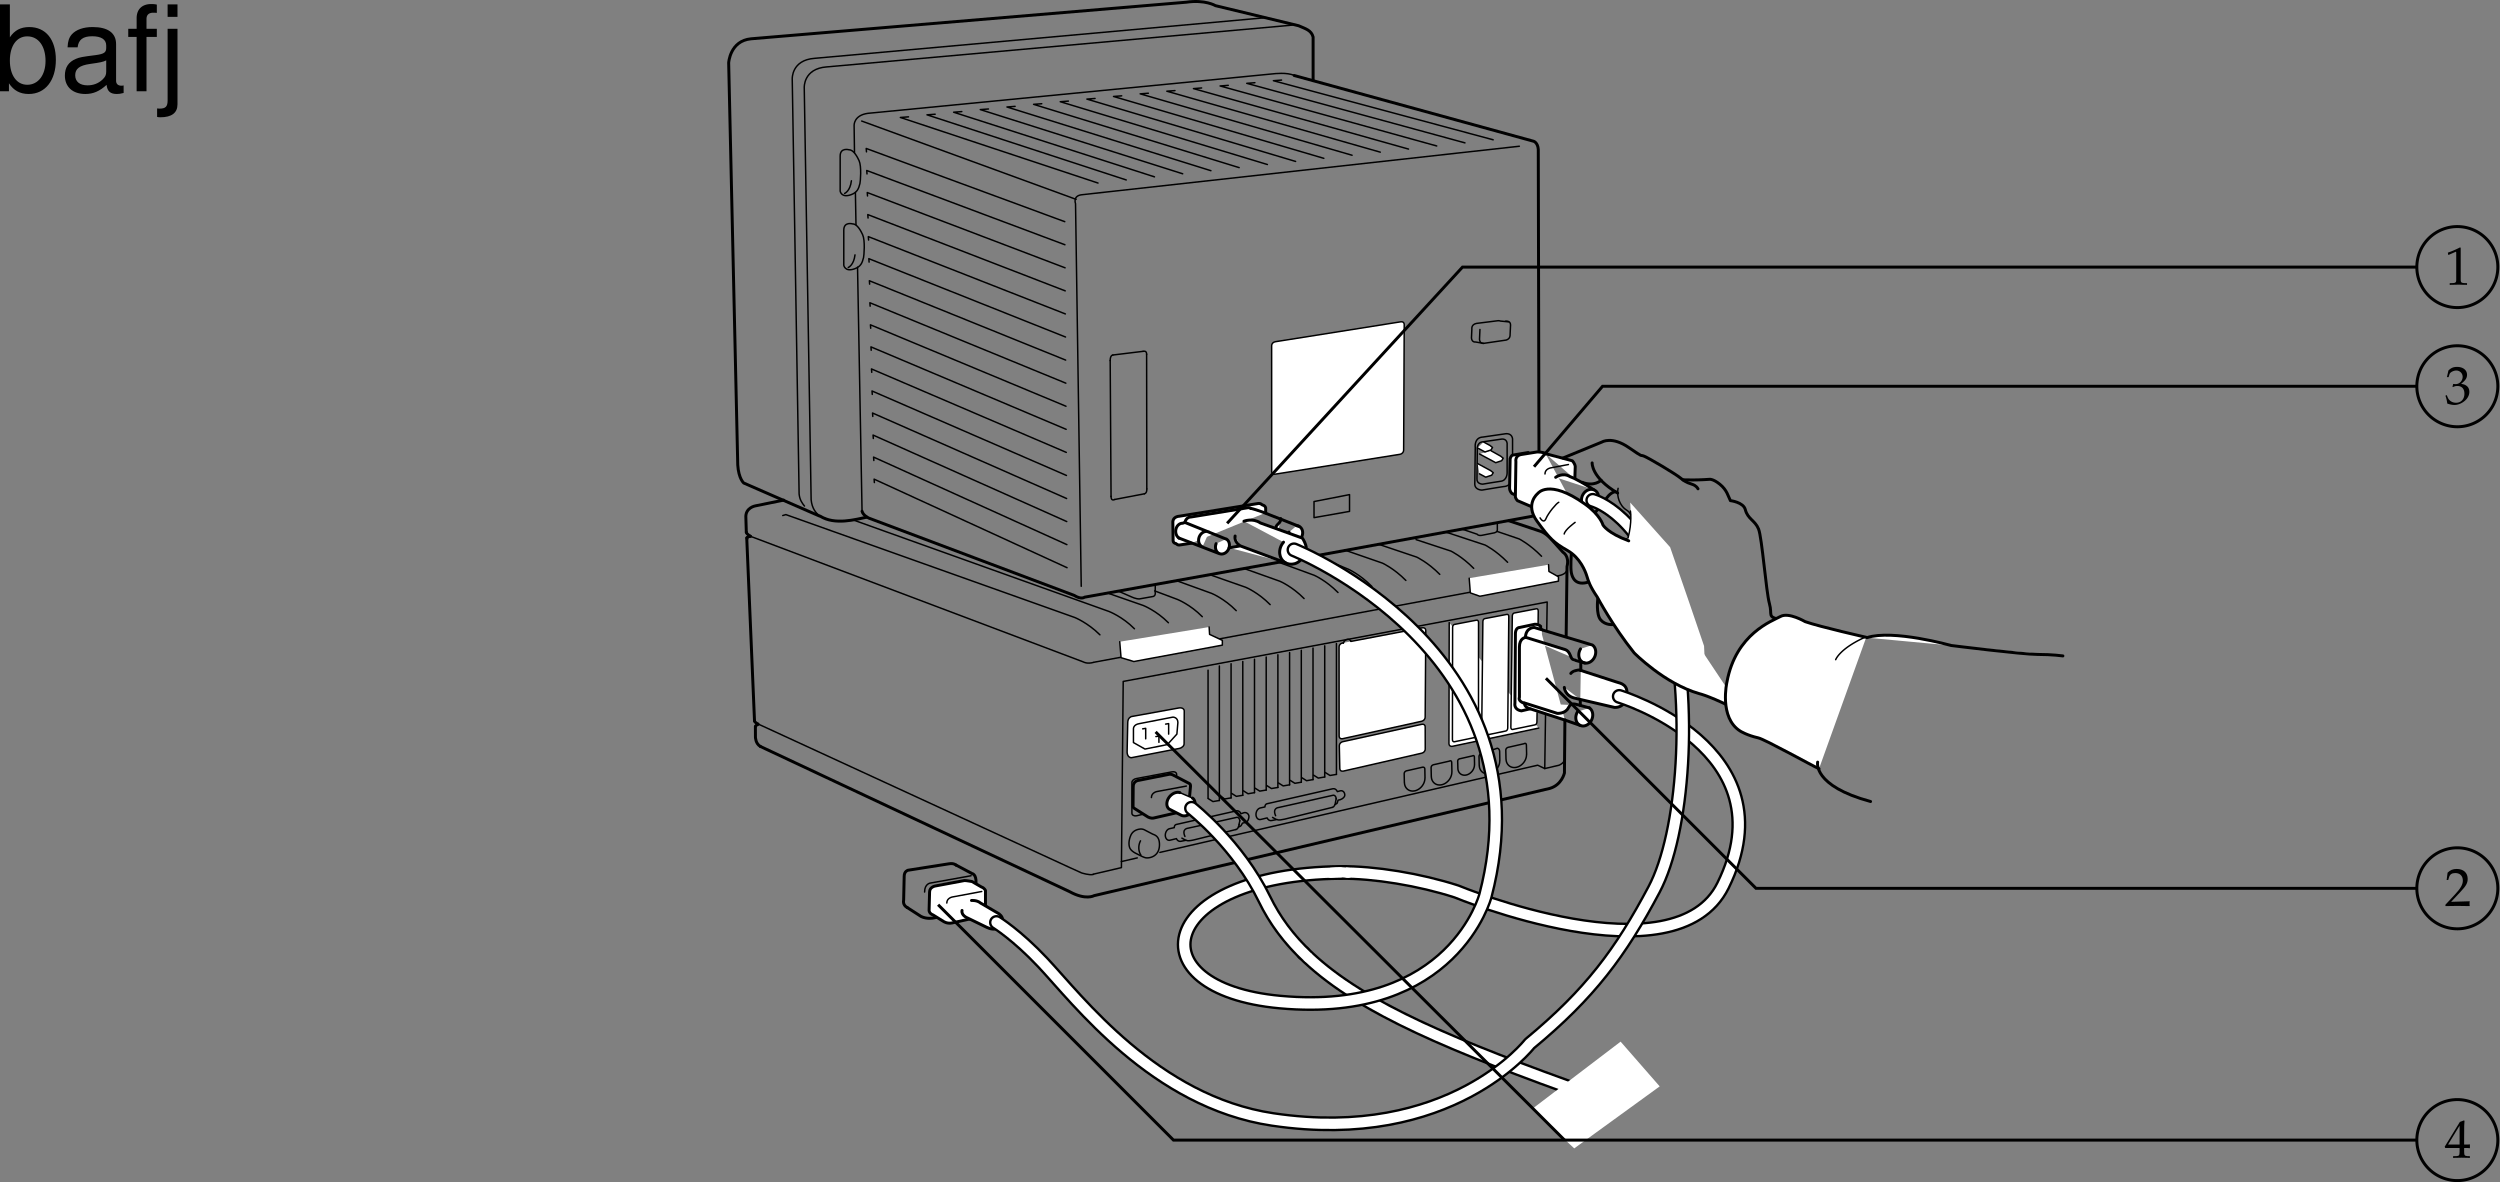 <svg xmlns="http://www.w3.org/2000/svg" xmlns:xlink="http://www.w3.org/1999/xlink" width="419.523" height="198.363"><rect width="100%" height="100%" fill="#808080" stroke="none"/><defs><path id="a" d="M2.516-1.625v.672c-.016.562-.079.656-.532.687l-.562.016v.281C2.234.016 2.578 0 2.828 0c.281 0 .64.016 1.422.031V-.25l-.438-.016c-.453-.046-.515-.125-.53-.687v-.672c.53 0 .718 0 .968.031v-.64c-.281.03-.453.03-.734.03H3.28v-1.25c0-1.687.016-2.515.063-2.75l-.11-.046-.671.25L.015-1.844l.093.219Zm0-.578H.578l1.938-3.172Zm0 0"/><path id="b" d="M.14-.203V.03C1.235.016 1.75 0 2.157 0c.375 0 .906.016 2.063.031-.032-.187-.032-.281-.032-.406s0-.219.032-.406c-1.047.047-1.453.047-3.125.094l1.64-1.75c.875-.923 1.14-1.423 1.14-2.094 0-1.032-.703-1.672-1.844-1.672-.64 0-1.078.187-1.531.625L.344-4.344h.265l.125-.422c.141-.515.47-.75 1.063-.75.781 0 1.266.485 1.266 1.266 0 .672-.376 1.328-1.391 2.406zm0 0"/><path id="c" d="M.39-4.484h.282l.156-.5c.094-.313.672-.61 1.14-.61a1.06 1.06 0 0 1 1.063 1.047c0 .672-.531 1.234-1.172 1.234-.062 0-.171-.015-.296-.015-.016 0-.063 0-.125-.016l-.11.485.063.046c.343-.156.5-.187.75-.187.75 0 1.187.469 1.187 1.297 0 .906-.562 1.516-1.39 1.516-.422 0-.797-.141-1.063-.391-.219-.203-.328-.406-.5-.89l-.234.093C.328-.828.39-.5.453-.047c.469.156.86.234 1.203.234.719 0 1.547-.406 2.047-1.015.297-.375.453-.766.453-1.188 0-.437-.172-.812-.5-1.03-.234-.173-.437-.235-.89-.313.718-.563 1-.97 1-1.516 0-.797-.672-1.328-1.672-1.328-.61 0-1.016.172-1.453.61zm0 0"/><path id="d" d="M.61-5h.078l1.171-.516c0-.015.016-.015.016-.015.063 0 .078.093.078.297V-.86c0 .468-.094.562-.578.593L.859-.25v.281C1.641.016 2.156 0 2.344 0c.125 0 .328 0 .625.016.125 0 .375 0 .797.015V-.25l-.47-.016c-.483-.03-.593-.125-.593-.593v-5.344l-.125-.047a15.14 15.14 0 0 1-2.031.875Zm0 0"/><path id="e" d="M1.078-14.578V0h1.5v-1.344C3.375-.125 4.438.453 5.906.453c2.75 0 4.547-2.25 4.547-5.734 0-3.407-1.687-5.5-4.469-5.5-1.437 0-2.468.547-3.25 1.719v-5.516zm4.578 5.36c1.86 0 3.063 1.624 3.063 4.124 0 2.375-1.235 4-3.063 4-1.781 0-2.922-1.61-2.922-4.062 0-2.469 1.141-4.063 2.922-4.063zm0 0"/><path id="f" d="M10.703-.984c-.187.046-.265.046-.36.046-.577 0-.905-.296-.905-.828v-6.156c0-1.86-1.36-2.86-3.938-2.86-1.547 0-2.766.438-3.484 1.22-.47.546-.672 1.14-.72 2.187h1.688c.141-1.281.891-1.86 2.454-1.86 1.515 0 2.343.547 2.343 1.547v.454c-.015.718-.375.968-1.734 1.156-2.36.297-2.734.375-3.36.64C1.454-4.921.845-4 .845-2.64.844-.734 2.156.453 4.28.453 5.594.453 6.656 0 7.844-1.078 7.954 0 8.484.453 9.562.453c.36 0 .579-.031 1.141-.172zM7.781-3.297c0 .563-.156.89-.656 1.36-.688.625-1.5.937-2.484.937-1.297 0-2.063-.625-2.063-1.688 0-1.093.719-1.656 2.516-1.906 1.781-.25 2.125-.328 2.687-.593zm0 0"/><path id="g" d="M5.156-10.484H3.422v-1.641c0-.688.375-1.063 1.156-1.063.14 0 .203 0 .578.032v-1.39a3.975 3.975 0 0 0-.937-.095c-1.532 0-2.453.875-2.453 2.375v1.782H.359v1.359h1.407V0h1.656v-9.125h1.734Zm0 0"/><path id="h" d="M1.406-10.484v12c0 1.046-.328 1.39-1.36 1.39-.124 0-.187 0-.405-.031v1.422c.203.047.296.062.562.062 1.875 0 2.86-.734 2.86-2.171v-12.672zm1.657-4.094H1.405v2.094h1.657Zm0 0"/></defs><path fill="none" stroke="#000" stroke-linecap="round" stroke-linejoin="round" stroke-miterlimit="10" stroke-width=".5" d="M144.66 85.793c.172.722 1.153 1.156 1.153 1.156l34.445 12.965c1.207.754 1.734.3 1.734.3l33.238-5.98m3.184-.535 38.652-7.055m0 0c1.524-.3 1.207-1.957 1.207-1.957l-.136-59.621c-.078-1.125-.754-1.355-.754-1.355L217.18 12.67"/><path fill="none" stroke="#000" stroke-linecap="round" stroke-linejoin="round" stroke-width=".5" d="m131.508 83.925-4.746.965s-1.742.29-1.598 2.028l.074 2.39m.071.942 1.304 30.707m.149.941.008 1.781s0 1.114.836 1.586"/><path fill="none" stroke="#000" stroke-linecap="round" stroke-linejoin="round" stroke-width=".5" d="m262.605 120.836-.078 8.875s-.437 2.011-2.464 2.593L183.598 150.3s-1.395.82-4.098-.668l-51.895-24.367"/><path fill="none" stroke="#000" stroke-linecap="round" stroke-linejoin="round" stroke-miterlimit="10" stroke-width=".5" d="M125.238 89.308c0 .293.684.684.684.684"/><path fill="none" stroke="#000" stroke-linecap="round" stroke-linejoin="round" stroke-width=".5" d="M126.613 120.957c0 .203.32.406.594.543m-.375.363c.004-.113.106-.215.356-.277"/><path fill="none" stroke="#000" stroke-linecap="round" stroke-linejoin="round" stroke-miterlimit="10" stroke-width=".5" d="M125.922 89.992c-.504.074-.613.222-.559.379m94.989-76.899V6.218c-.29-1.152-1.27-1.386-2.442-1.902L203.965.949s-1.73-1.047-4.902-.578l-73.036 6.14c-3.539.336-3.75 4.035-3.75 4.035l1.524 67.485c.144 2.305 1.011 3.027 1.011 3.027l12.747 5.555m.054-.008c2.485 1.566 5.985.555 7.828.184m125.618-4.286s-.715.083-1.352.954l-2.062 2.617"/><path fill="none" stroke="#000" stroke-linecap="round" stroke-linejoin="round" stroke-width=".25" d="M252.91 74.37v5.005s0 1.265-1.086 1.386c-.36.04-3.015.485-3.015.485s-1.024 0-.961-.907l.058-4.824s-.183-1.328 1.028-1.387l3-.437s.855-.164.976.68zm0 0"/><path fill="#fff" stroke="#000" stroke-linecap="round" stroke-linejoin="round" stroke-miterlimit="10" stroke-width=".25" d="m248.96 74.175 1.071.578.422.336-.254.418-1.004.336-1.238-.668m2.243.461 1.632.918.418.336-.25.418-1.004.336-2.723-1.465"/><path fill="none" stroke="#000" stroke-linecap="round" stroke-linejoin="round" stroke-width=".25" d="M253.246 81.3a1.374 1.374 0 0 1-.785.336c-.45.047-3.77.606-3.77.606s-1.28 0-1.207-1.133l.078-6.031s-.226-1.657 1.282-1.735l3.754-.547s1.07-.207 1.222.848v2.774"/><path fill="none" stroke="#000" stroke-linecap="round" stroke-linejoin="round" stroke-miterlimit="10" stroke-width=".25" d="m193.867 98.218-.015 1.176c.109.61-.344.7-.344.7l-2.324.413c-.555.012-1.266-.324-1.266-.324l-2.25-.988M211.988 3l-75.297 6.789c-3.89.289-3.746 3.46-3.746 3.46l1.153 69.641c.097.985.507 1.547.898 2.024"/><path fill="none" stroke="#000" stroke-linecap="round" stroke-linejoin="round" stroke-miterlimit="10" stroke-width=".25" d="M217.18 12.671c-1.157-.578-3.461-.289-3.461-.289l-68.082 6.637c-2.38.324-2.309 2.02-2.309 2.02l.063 4.554m.152 6.696.098 5.406m.261 7.145.758 40.953m110.297-61.254-73.414 8.14c-1.563.172-1.059 1.504-1.059 1.504l.957 64.2m5.313-38.809 5.066-.617m.594.492.031 22.594M186.3 60.507l.145 22.786m.618.523 4.968-.95"/><path fill="none" stroke="#000" stroke-linecap="round" stroke-linejoin="round" stroke-miterlimit="10" stroke-width=".25" d="M186.3 60.507c0-.933.454-.933.454-.933m5.066-.617c.66-.164.594.492.594.492m.031 22.594c.043.77-.414.824-.414.824m-4.968.949c-.66.355-.618-.523-.618-.523"/><path fill="none" stroke="#000" stroke-linecap="round" stroke-linejoin="round" stroke-width=".25" d="M142.496 25.14s-1.508-.453-1.508 1.055v5.879s.192 1.183 1.809.605c1.055-.379 1.289-.996 1.508-1.886.078-.301.3-2.864-.149-3.844-.285-.613-.906-1.809-1.66-1.809zm0 0"/><path fill="none" stroke="#000" stroke-linecap="round" stroke-linejoin="round" stroke-width=".25" d="M141.742 32.453s.926-.364 1.133-2.114m.223 7.239s-1.504-.453-1.504 1.054v5.88s.187 1.179 1.808.6c1.055-.374 1.286-.991 1.508-1.882.074-.3.3-2.867-.152-3.844-.281-.613-.906-1.808-1.66-1.808zm0 0"/><path fill="none" stroke="#000" stroke-linecap="round" stroke-linejoin="round" stroke-width=".25" d="M142.348 44.886s.922-.363 1.129-2.11m1.925-17.296-.043-.566 33.317 12.285m-33.184-8.016-.043-.57 33.254 12.46m-33.125-8.191-.043-.57 33.195 12.629m-33.062-8.359-.043-.57 33.129 12.8m-32.996-8.532-.043-.57 33.062 12.973m-32.933-8.703-.043-.57 33.004 13.144m-32.871-8.874-.043-.567 32.937 13.316m-32.808-9.051-.04-.57L178.855 64.3m-32.745-9.218-.044-.575 32.813 13.664m-32.684-9.394-.039-.566 32.75 13.832m-32.621-9.567-.043-.566 32.688 14.004m-32.555-9.734-.043-.571 32.625 14.176m-32.497-9.907-.042-.57 32.566 14.348M146.55 73.578l-.042-.57 32.5 14.515m-32.371-10.246-.043-.57 32.437 14.687m-32.304-10.418-.043-.57 32.375 14.86m-26.606-75.657-1.363.105 33.164 11.004m-27.328-11.55-1.367.101 33.433 10.93m-27.594-11.473-1.367.106 33.7 10.847m-27.864-11.39-1.363.101 33.96 10.774M170.34 17.847l-1.363.106 34.222 10.691m-28.386-11.238-1.368.101 34.493 10.621m-28.657-11.164-1.363.102 34.758 10.54m-28.922-11.083-1.363.105 35.02 10.461m-29.184-11.007-1.368.105 35.29 10.383M192.7 15.644l-1.368.102 35.555 10.304m-29.719-10.847-1.363.101 35.816 10.23M201.64 14.761l-1.367.106 36.086 10.148M206.11 14.32l-1.364.105 36.348 10.07m-30.512-10.617-1.363.106 36.613 9.992m-30.777-10.539-1.367.106 36.878 9.918m2.059 30.445s.84-.168.86.61l-.083 1.773s.032.558-.644.777l-3.797.555s-.613.113-.688-.664l.075-1.664"/><path fill="none" stroke="#000" stroke-linecap="round" stroke-linejoin="round" stroke-width=".25" d="m253.117 54.007-1.328-.129c-.238-.105-.52-.046-.52-.046l-3.511.441c-.895.18-.766.945-.766.945l-.066 1.504c.074.778.691.668.691.668l1.344.23m-28.457 26.544 5.96-1.164v2.816l-5.96 1.05zm0 0"/><path fill="none" stroke="#000" stroke-linecap="round" stroke-linejoin="round" stroke-width=".5" d="m253.23 87.398 5.211 1.738s.68.133 1.696 1.145l2.156 2.402s1.113.61.668 2.395l-.145 11.57"/><path fill="none" stroke="#000" stroke-linecap="round" stroke-linejoin="round" stroke-miterlimit="10" stroke-width=".25" d="m125.922 89.992 55.898 21.097s.578.364 1.664.075"/><path fill="none" stroke="#000" stroke-linecap="round" stroke-linejoin="round" stroke-width=".25" d="M127.207 121.5c.211.105.395.171.395.171l51.875 23.895m0 0 2 .91s1.402.457 2.007.258"/><path fill="none" stroke="#000" stroke-linecap="round" stroke-linejoin="round" stroke-miterlimit="10" stroke-width=".25" d="m183.55 111.136 77.63-14.457s1.375-.144 1.664-.797"/><path fill="none" stroke="#000" stroke-linecap="round" stroke-linejoin="round" stroke-width=".25" d="m183.45 146.699 4.734-1.106.3-31.242 71.145-13.332-.07 4.707m-.207 14.317-.13 8.93 2.4-.563s.76-.293.905-.871"/><path fill="none" stroke="#000" stroke-linecap="round" stroke-linejoin="round" stroke-miterlimit="10" stroke-width=".25" d="m131.355 86.511.52-.156 48.496 17.273s2.172.872 4.203 2.899M143.14 87.242l42.965 15.37s2.27.872 4.262 2.9m-4.187-5.88 5.664 1.97s2.222.87 4.219 2.898m-2.301-5.344 3.816 1.43s2.184.87 4.172 2.898m-4.34-6.051 5.902 2.137s2.141.871 4.133 2.902m-4.093-5.914 5.699 1.996s2.097.871 4.086 2.903m-4.247-6.016 5.895 2.102s2.055.87 4.047 2.898m-4.122-6.039 5.813 2.129s2.008.867 4 2.894m-3.558-6.082 5.293 2.172s1.965.867 3.957 2.899m-4.512-6.094 6.29 2.18s1.921.87 3.917 2.898m-4.71-6.113 6.53 2.199s1.88.871 3.872 2.898m-3.973-5.828 5.836 1.918s1.836.871 3.828 2.899m-4.789-6.118 6.7 2.204s1.792.87 3.78 2.898m-1.746-5.172 3.7 1.258s1.75.871 3.742 2.902"/><path fill="none" stroke="#000" stroke-linecap="round" stroke-linejoin="round" stroke-width=".25" d="m188.168 144.582 2.672-.618m3.8-.921 63.395-14.637 1.188.566"/><path fill="#fff" stroke="#000" stroke-linecap="round" stroke-linejoin="round" stroke-width=".25" d="m187.902 107.687.22 2.68 2.148.644 14.851-2.754v-.796l-2.144-1.008-.075-1.23m43.641-8.196.191 2.465 1.602.566 13.184-2.535v-.73l-1.598-.899-.063-1.133m-57.101 39.254.785.496m0 0 1.078-.183"/><path fill="none" stroke="#000" stroke-linecap="round" stroke-linejoin="round" stroke-width=".25" d="M204.621 134.328V111.76"/><path fill="#fff" stroke="#000" stroke-linecap="round" stroke-linejoin="round" stroke-width=".25" d="m204.719 133.582.789.492m0 0 1.078-.184"/><path fill="none" stroke="#000" stroke-linecap="round" stroke-linejoin="round" stroke-width=".25" d="M206.586 133.89v-22.504"/><path fill="#fff" stroke="#000" stroke-linecap="round" stroke-linejoin="round" stroke-width=".25" d="m206.684 133.14.789.496m0 0 1.078-.183"/><path fill="none" stroke="#000" stroke-linecap="round" stroke-linejoin="round" stroke-width=".25" d="M208.55 133.453v-22.446"/><path fill="#fff" stroke="#000" stroke-linecap="round" stroke-linejoin="round" stroke-width=".25" d="m208.648 132.703.786.496m0 0 1.082-.184"/><path fill="none" stroke="#000" stroke-linecap="round" stroke-linejoin="round" stroke-width=".25" d="M210.516 133.015v-22.383"/><path fill="#fff" stroke="#000" stroke-linecap="round" stroke-linejoin="round" stroke-width=".25" d="m210.613 132.265.785.492m0 0 1.082-.18"/><path fill="none" stroke="#000" stroke-linecap="round" stroke-linejoin="round" stroke-width=".25" d="M212.48 132.578v-22.32"/><path fill="#fff" stroke="#000" stroke-linecap="round" stroke-linejoin="round" stroke-width=".25" d="m212.578 131.828.785.496m0 0 1.078-.184"/><path fill="none" stroke="#000" stroke-linecap="round" stroke-linejoin="round" stroke-width=".25" d="M214.441 132.14v-22.258"/><path fill="#fff" stroke="#000" stroke-linecap="round" stroke-linejoin="round" stroke-width=".25" d="m214.54 131.39.788.492m0 0 1.078-.18"/><path fill="none" stroke="#000" stroke-linecap="round" stroke-linejoin="round" stroke-width=".25" d="M216.406 131.703v-22.2"/><path fill="#fff" stroke="#000" stroke-linecap="round" stroke-linejoin="round" stroke-width=".25" d="m216.508 130.953.785.492m0 0 1.078-.18"/><path fill="none" stroke="#000" stroke-linecap="round" stroke-linejoin="round" stroke-width=".25" d="M218.371 131.265v-22.137"/><path fill="#fff" stroke="#000" stroke-linecap="round" stroke-linejoin="round" stroke-width=".25" d="m218.473 130.515.78.492m.001 0 1.082-.183"/><path fill="none" stroke="#000" stroke-linecap="round" stroke-linejoin="round" stroke-width=".25" d="M220.336 130.824v-22.07"/><path fill="#fff" stroke="#000" stroke-linecap="round" stroke-linejoin="round" stroke-width=".25" d="m220.434 130.078.785.492m0 0 1.082-.184"/><path fill="none" stroke="#000" stroke-linecap="round" stroke-linejoin="round" stroke-width=".25" d="M222.3 130.386v-22.008"/><path fill="#fff" stroke="#000" stroke-linecap="round" stroke-linejoin="round" stroke-width=".25" d="m222.398 129.64.786.492m0 0 1.082-.18"/><path fill="none" stroke="#000" stroke-linecap="round" stroke-linejoin="round" stroke-width=".25" d="M224.266 129.953V108"/><path fill="none" stroke="#000" stroke-linecap="round" stroke-linejoin="round" stroke-miterlimit="10" stroke-width=".25" d="M189.57 142.242c.145.398.61.734.938.906l1.172.59c.203.078.433.195.672.219.632.062 2.218-.262 2.218-2.22 0-1.612-.984-1.632-1.27-1.831l-1.128-.586a1.343 1.343 0 0 0-.875-.192c-.68.079-1.309.422-1.582 1.16 0 0-.469 1.051-.145 1.954zm0 0"/><path fill="none" stroke="#000" stroke-linecap="round" stroke-linejoin="round" stroke-miterlimit="10" stroke-width=".25" d="M191.383 141.105a2.53 2.53 0 0 0-.278 1.164c0 .477.13.895.348 1.223m16.512-5.168c-.11.41-.23.8-.57.879"/><path fill="none" stroke="#000" stroke-linecap="round" stroke-linejoin="round" stroke-miterlimit="10" stroke-width=".25" d="m197.438 138.343 10.023-2.27c.344-.073.64.13.777.481l.532-.18a.679.679 0 0 1 .804.786c-.082.504-.281.761-.535.843l-.543.13-.207.374c-.125.168-.254.211-.46.25m.077-.336.145-.687m-10.613.609c-.352.078-.383.391-.383.543l-.785.176c-.415.094-.735.598-.72 1.137.02.531.368.89.778.8l1.09-.269c.145.328.437.516.766.445l.902-.18s.047.235 1.277-.054l7.032-1.738"/><path fill="none" stroke="#000" stroke-linecap="round" stroke-linejoin="round" stroke-miterlimit="10" stroke-width=".25" d="M208.05 137.734c-.027-.375-.265-.633-.534-.57l-8.164 1.82s-1.086.07-.508 1.375m.07.613-.578-.324"/><path fill="none" stroke="#000" stroke-linecap="round" stroke-linejoin="round" stroke-width=".25" d="M202.723 112.468v21.5"/><path fill="none" stroke="#000" stroke-linecap="round" stroke-linejoin="round" stroke-miterlimit="10" stroke-width=".25" d="m224.23 134.023-.144.688m.062-.094c-.113.406-.234.797-.574.87"/><path fill="none" stroke="#000" stroke-linecap="round" stroke-linejoin="round" stroke-miterlimit="10" stroke-width=".25" d="m212.652 134.867 10.993-2.504c.34-.074.64.129.777.48l.488-.136c.41-.09.762.207.762.742 0 .254-.3.578-.762.746l-.375.086-.086.332c-.043.254-.21.293-.418.379m-11.379-.125c-.351.074-.382.386-.382.543l-.786.176c-.414.09-.738.597-.718 1.132.02.535.367.891.777.801l1.094-.266c.14.329.43.516.761.446l.903-.184s.047.235 1.277-.054l7.996-1.973"/><path fill="none" stroke="#000" stroke-linecap="round" stroke-linejoin="round" stroke-miterlimit="10" stroke-width=".25" d="M224.23 134.023c-.027-.375-.265-.633-.535-.57l-9.129 2.054s-1.086.07-.507 1.375m.066.614-.574-.325"/><path fill="#fff" stroke="#000" stroke-linecap="round" stroke-linejoin="round" stroke-miterlimit="10" stroke-width=".25" d="m226.695 107.636 12-2.289c.305-.058.559.133.563.434l-.102 14.582c0 .297-.254.594-.562.664l-13.301 2.937c-.309.07-.566-.109-.574-.406l-.012-15.004c-.004-.297.242-.586.55-.644l.2-.04"/><path fill="#fff" d="M224.75 125.132c-.004-.293.242-.59.555-.664l13.289-2.922c.312-.074.566.11.566.407l.008 3.77c0 .296-.25.59-.562.66l-13.2 3.019c-.312.07-.57-.11-.574-.406l-.082-3.864"/><path fill="none" stroke="#000" stroke-linecap="round" stroke-linejoin="round" stroke-miterlimit="10" stroke-width=".25" d="M224.75 125.132c-.004-.293.242-.59.555-.664l13.289-2.922c.312-.074.566.11.566.407l.008 3.77c0 .296-.25.59-.562.66l-13.2 3.019c-.312.07-.57-.11-.574-.406zm0 0"/><path fill="#fff" stroke="#000" stroke-linecap="round" stroke-linejoin="round" stroke-miterlimit="10" stroke-width=".25" d="m258.215 122.175-14.492 3.063c-.309.066-.567-.121-.575-.414l.043-20.336"/><path fill="#fff" d="M247.8 104.066c.173-.027.31.137.31.375l-.005 18.77c.004.238-.132.453-.304.484l-3.762.785c-.168.031-.309-.133-.309-.371l.032-18.84c0-.234.132-.453.3-.484l3.739-.719"/><path fill="none" stroke="#000" stroke-linecap="round" stroke-linejoin="round" stroke-miterlimit="10" stroke-width=".25" d="M247.8 104.066c.173-.027.31.137.31.375l-.005 18.77c.004.238-.132.453-.304.484l-3.762.785c-.168.031-.309-.133-.309-.371l.032-18.84c0-.234.132-.453.3-.484zm0 0"/><path fill="#fff" d="M252.89 103.097c.169-.031.301.137.298.375l-.176 18.707c-.004.235-.145.453-.313.485l-3.762.785c-.167.027-.304-.137-.3-.371l.203-18.778c.004-.238.14-.457.308-.488l3.743-.715"/><path fill="none" stroke="#000" stroke-linecap="round" stroke-linejoin="round" stroke-miterlimit="10" stroke-width=".25" d="M252.89 103.097c.169-.031.301.137.298.375l-.176 18.707c-.004.235-.145.453-.313.485l-3.761.785c-.168.027-.305-.137-.301-.371l.203-18.778c.004-.238.14-.457.308-.488zm0 0"/><path fill="#fff" stroke="#000" stroke-linecap="round" stroke-linejoin="round" stroke-miterlimit="10" stroke-width=".25" d="m257.934 119.625-.024 1.52c0 .237-.14.456-.308.487l-3.766.782c-.168.03-.305-.133-.3-.371l.245-18.684c.004-.238.145-.457.313-.488l3.738-.715c.168-.031.3.137.3.375l-.026 2.105"/><path fill="none" stroke="#000" stroke-linecap="round" stroke-linejoin="round" stroke-miterlimit="10" stroke-width=".25" d="M252.73 127.378c.02.977.805 1.598 1.754 1.38.95-.215 1.704-1.184 1.68-2.16m-.016-1.43.032 1.441m-3.492-.656.03 1.43m3.43-2.215c.016-.637-.402-.364-.402-.364l-2.508.57s-.578.044-.55.579m-12.497 4.351c.024.977.809 1.598 1.758 1.38.95-.216 1.703-1.184 1.684-2.161m-.02-1.433.031 1.445m-3.492-.653.032 1.426m3.429-2.218c.02-.633-.402-.364-.402-.364l-2.508.57s-.578.047-.55.586m7.265-1.742.023 1.168m-.023-1.168c.012-.515-.328-.297-.328-.297l-2.031.465s-.47.035-.446.473l.031 1.152c.02.793.657 1.293 1.422 1.117.77-.175 1.383-.96 1.364-1.754m.804.141c.02.98.805 1.598 1.754 1.379.95-.215 1.703-1.184 1.68-2.16m-.012-1.434.028 1.446m-3.493-.657.032 1.43m3.433-2.219c.016-.633-.406-.66-.406-.66l-2.504.871s-.582.043-.555.578m-12.515 4.309c.023.976.804 1.598 1.758 1.383.945-.219 1.699-1.188 1.68-2.164m-.016-1.434.027 1.445m-3.492-.656.031 1.43m-.031-1.43c-.024-.535.55-.578.55-.578l2.508-.57s.418-.102.407.36m-12.403-21.516a.582.582 0 0 0-.625-.29c-.297.059-.55.317-.652.637"/><path fill="#fff" stroke="#000" stroke-linecap="round" stroke-linejoin="round" stroke-miterlimit="10" stroke-width=".25" d="M214.145 57.324 235.078 54c.313-.059.563.136.563.43l-.098 21.132c0 .297-.254.594-.563.664l-21 3.344c-.312.07-.57-.113-.578-.406l-.008-21.157c-.008-.296.239-.586.551-.644l.2-.04"/><path fill="#fff" stroke="#000" stroke-linecap="round" stroke-linejoin="round" stroke-miterlimit="10" stroke-width=".5" d="m199.914 91.156-1.926.293a.79.79 0 0 1-.379-.04l-.316-.214c-.469-.063-.434-.543-.434-.543l-.043-2.934c-.043-1.047 1.047-1.086 1.047-1.086l13.23-2.136a.98.98 0 0 1 .45.043l.344.218a.627.627 0 0 1 .504.493v.796"/><path fill="none" stroke="#000" stroke-linecap="round" stroke-linejoin="round" stroke-width=".5" d="M209.887 85.308a.88.88 0 0 0-.422-.12l-9.637 1.573c-.476-.007-.879.383-.984.91l-.387.133c-.621-.011-1.14.574-1.164 1.313-.012.496.207.937.543 1.172"/><path fill="#fff" stroke="#000" stroke-linecap="round" stroke-linejoin="round" stroke-miterlimit="10" stroke-width=".5" d="m198.844 87.671 6.976 2.817m-7.984-.199 6.758 2.609m-.52-1.664c-.144.375-.148.8.024 1.152.293.61 1 .77 1.578.356.574-.41.8-1.235.508-1.844a1.06 1.06 0 0 0-.407-.45m10.532-1.148c-.094.336-.075.692.074 1 .293.606 1 .762 1.574.352.578-.41.809-1.234.512-1.84-.184-.371-.512-.574-.875-.586m-14.699 1.059c-.332-.168-.754-.14-1.118.12-.578.411-.804 1.235-.511 1.845.12.246.308.418.523.507"/><path fill="none" stroke="#000" stroke-linecap="round" stroke-linejoin="round" stroke-width=".5" d="M209.887 85.308c.148.004 1.761.508 1.886.582l6.207 2.43"/><path fill="#fff" stroke="#000" stroke-linecap="round" stroke-linejoin="round" stroke-miterlimit="10" stroke-width=".5" d="M214.918 87.027s.117.406-.441.906c-.579.528-.383.801-.067 1.672m0 0 2.371 1.164"/><path fill="#fff" stroke="#000" stroke-linecap="round" stroke-linejoin="round" stroke-miterlimit="10" stroke-width=".5" d="M215.387 90.98c-.469.547-.723 1.27-.63 1.984.153 1.235 1.274 1.965 2.497 1.637 1.285-.348 2.031-2.039 1.934-2.824-.055-.41-.418-1.203-.649-1.48l-7.035-2.54c-1.29-.879-2.758-.293-2.758-.293"/><path fill="#fff" stroke="#000" stroke-linecap="round" stroke-linejoin="round" stroke-miterlimit="10" stroke-width=".5" d="m215.656 94.406-7.52-2.8-1.87.32m1.871-.321s-1.047-.621-.875-1.652m55.343 30.883-5.82-1.891-1.476.344c-1.301-.207-1.09-1.254-1.09-1.254l.082-11.727c.043-1.004.672-1.004.672-1.004l2.554-.543a1.352 1.352 0 0 1 1.004.336l.008.574m8.671 2.567-4.472-1.348m0 0-3.933-1.187m6.418 3.187c-.47.785-.34 1.766.289 2.192.629.425 1.52.132 1.984-.653.469-.785.34-1.765-.285-2.191m-2.488 11.203c-.473.785-.344 1.766.285 2.191.629.426 1.52.137 1.988-.652.469-.785.336-1.766-.289-2.191"/><path fill="#fff" stroke="#000" stroke-linecap="round" stroke-linejoin="round" stroke-miterlimit="10" stroke-width=".5" d="m256.785 118.945-.223-.074c-.753-.25-.753-.836-.753-.836-1.172-.418-.836-1.004-.836-1.004v-8.461c0-1.504 1.004-1.59 1.004-1.59.085-1.758 1.507-1.676 1.507-1.676l1.32.399m3.801 15.133 2.543.882"/><path fill="#fff" stroke="#000" stroke-linecap="round" stroke-linejoin="round" stroke-miterlimit="10" stroke-width=".5" d="m255.977 106.937 6.617 2.055s.586.082.922 1.004c.332.922.586.586.918.836l1.507.418m-10.179 6.695 5.574 1.766s1.34.082 1.844-.922 1.172-.586 1.675-.504l.333.09m0 0 1.519.414m-1.437-7.539.004 1.253"/><path fill="none" stroke="#000" stroke-linecap="round" stroke-linejoin="round" stroke-miterlimit="10" stroke-width=".5" d="M265.188 117.375v1"/><path fill="#fff" stroke="#000" stroke-linecap="round" stroke-linejoin="round" stroke-miterlimit="10" stroke-width=".5" d="M262.508 115.355s.086 1.504 1.926 1.84l.753.18m.001 0 5.695 1.328s1.758.254 2.094-1.844c.316-1.984-.922-2.176-1.758-2.426l-5.946-1.93"/><path fill="#fff" stroke="#000" stroke-linecap="round" stroke-linejoin="round" stroke-miterlimit="10" stroke-width=".5" d="m265.273 112.503-.25-.078s-1.09.082-1.425.582m-7.148-37.07-2.555.43c-.336.015-.48.629-.48.629l-.095 4.937c.036.586.414.883.414.883l.5.215"/><path fill="#fff" stroke="#000" stroke-linecap="round" stroke-linejoin="round" stroke-miterlimit="10" stroke-width=".5" d="M259.371 76.136c-.332-.304-1.433-.293-1.433-.293l-2.77.446c-.977.25-.785 1.175-.785 1.175l-.09 5.926s.082.348.352.625l4.128 1.77s.614.394 1.387.148l2.824-.742.887-.645"/><path fill="#fff" stroke="#000" stroke-linecap="round" stroke-linejoin="round" stroke-miterlimit="10" stroke-width=".5" d="m264.27 80.394.07-2.113c-.063-.528-.5-.961-.5-.961l-4.469-1.184"/><path fill="#fff" stroke="#000" stroke-linecap="round" stroke-linejoin="round" stroke-miterlimit="10" stroke-width=".5" d="M261.055 80.097s1.187-.89 2.425-.101c0 0 .98.257 3.958 2.18"/><path fill="#fff" d="M265.996 85.043c.645.386 1.535.082 1.992-.684.457-.762.301-1.695-.343-2.078-.649-.387-1.543-.082-1.997.68-.457.765-.3 1.695.348 2.082"/><path fill="none" stroke="#000" stroke-linecap="round" stroke-linejoin="round" stroke-miterlimit="10" stroke-width=".5" d="M265.996 85.043c.645.386 1.535.082 1.992-.684.457-.762.301-1.695-.343-2.078-.649-.387-1.543-.082-1.997.68-.457.765-.3 1.695.348 2.082zm0 0"/><path fill="#fff" stroke="#000" stroke-linecap="round" stroke-linejoin="round" stroke-miterlimit="10" stroke-width=".5" d="M260.313 82.964c.199.497.69.594.84.645 0 0 1.288 0 4.843 1.434"/><path fill="none" stroke="#000" stroke-linecap="round" stroke-linejoin="round" stroke-miterlimit="10" stroke-width=".5" d="M268.676 80.597s-1.168 1.133-3.153.34M160.43 145.164l2.68 1.425s.753.082.671 1.59l-.082 2.012s-.168.836-.504 1.172l-.84.922s-.586.75-1.421.918l-4.27.84s-1.09.25-2.094-.25l-2.343-1.508"/><path fill="#fff" d="m161.855 147.761-4.94.922s-.923.168-.923 1.004l-.082 3.098s0 .504.668.754l1.758 1.09s.59.417 1.426.25l4.855-1.086s.668-.086.754-1.176v-3.18s-.168-.422-.668-.586l-1.594-.922s-.918-.168-1.254-.168"/><path fill="none" stroke="#000" stroke-linecap="round" stroke-linejoin="round" stroke-miterlimit="10" stroke-width=".5" d="m161.855 147.761-4.94.922s-.923.168-.923 1.004l-.082 3.098s0 .504.668.754l1.758 1.09s.59.417 1.426.25l4.855-1.086s.668-.086.754-1.176v-3.18s-.168-.422-.668-.586l-1.594-.922s-.918-.168-1.254-.168zm0 0"/><path fill="none" stroke="#000" stroke-linecap="round" stroke-linejoin="round" stroke-miterlimit="10" stroke-width=".25" d="m162.953 146.957-6.793 1.222s-1.004.082-1.004 1.508m9.586-.086-4.937.922s-.922.168-.922 1.008"/><path fill="#fff" stroke="#000" stroke-linecap="round" stroke-linejoin="round" stroke-miterlimit="10" stroke-width=".5" d="M163.027 151.109s.922-.082 1.508.422l3.016 1.758s.836.504.668 1.254c-.164.753-.504 1.175-1.172 1.34-.672.167-1.59-.333-1.59-.333l-3.102-1.507s-1.085-.418-.917-1.258"/><path fill="none" stroke="#000" stroke-linecap="round" stroke-linejoin="round" stroke-miterlimit="10" stroke-width=".5" d="M263.68 92.98s-.16 2.219 0 3.094c.156.87.71 2.3 2.933 1.586m1.508 2.855s-.316 2.543.477 3.492c.793.954 2.062.797 2.062.797"/><path fill="#fff" stroke="#000" stroke-linecap="round" stroke-linejoin="round" stroke-miterlimit="10" stroke-width=".25" d="m247.965 77.796 2.191 1.188.422.336-.254.418-1.004.336-1.047-.563"/><path fill="none" stroke="#000" stroke-linecap="round" stroke-linejoin="round" stroke-miterlimit="10" stroke-width=".25" d="m191.832 136.632-1.125.27c-.406.07-.746-.117-.762-.422v-5.144c-.015-.305.297-.606.703-.68l6.059-1.14c.402-.075.734.116.742.417l-.015.422"/><path fill="none" stroke="#000" stroke-linecap="round" stroke-linejoin="round" stroke-miterlimit="10" stroke-width=".5" d="m199.613 133.753.14-1.542c.11-.704-.183-.735-.183-.735l-2.726-1.426c-.281-.152-.594-.129-.594-.129l-5.129 1.02s-1.004.043-.96 1.172l-.024 3.168s-.059.203.258.398l2.265 1.43s.442.25.91.168l3.707-.852"/><path fill="#fff" stroke="#000" stroke-linecap="round" stroke-linejoin="round" stroke-miterlimit="10" stroke-width=".5" d="M197.984 133.007a1.188 1.188 0 0 0-.543-.03c-.793.124-1.52.898-1.62 1.722-.06.469.093.855.382 1.074l1.953 1c.211.121.469.168.762.125.793-.125 1.52-.898 1.621-1.726.063-.516-.086-1.04-.437-1.247"/><path fill="#fff" stroke="#000" stroke-linecap="round" stroke-linejoin="round" stroke-miterlimit="10" stroke-width=".25" d="m197.984 133.007 2.118.918"/><path fill="#fff" d="m189.855 127.148 8.008-1.55c.485-.087.86-.45.84-.805l.024-5.493c-.008-.363-.407-.582-.887-.5l-7.957 1.442s-.637.152-.637 1.02l-.101 4.765s-.102 1.082.71 1.121"/><path fill="none" stroke="#000" stroke-linecap="round" stroke-linejoin="round" stroke-miterlimit="10" stroke-width=".25" d="m189.855 127.148 8.008-1.55c.485-.087.86-.45.84-.805l.024-5.493c-.008-.363-.407-.582-.887-.5l-7.957 1.442s-.637.152-.637 1.02l-.102 4.765s-.101 1.082.711 1.121zm0 0"/><path fill="#fff" d="M190.203 124.609v-2.262s-.082-.75 1.008-.918l5.613-1.09s.836 0 .836.922l-.168 1.926-1.594 1.758-3.765.754-1.93-1.09"/><path fill="none" stroke="#000" stroke-linecap="round" stroke-linejoin="round" stroke-miterlimit="10" stroke-width=".25" d="M190.203 124.609v-2.262s-.082-.75 1.008-.918l5.613-1.09s.836 0 .836.922l-.168 1.926-1.594 1.758-3.765.754zm0 0"/><path fill="#fff" stroke="#000" stroke-linecap="round" stroke-linejoin="round" stroke-miterlimit="10" stroke-width=".25" d="m191.754 122.308.504-.086v1.758m3.347-2.469.504-.082v1.758m-2.136.418.504-.082v1.043"/><path fill="none" stroke="#000" stroke-linecap="round" stroke-linejoin="round" stroke-miterlimit="10" stroke-width=".5" d="M160.43 145.164c-.332-.25-.73-.293-1.215-.207l-6.848 1.078s-.637.148-.637 1.02l-.09 4.011s-.21.797.587 1.219"/><path fill="none" stroke="#000" stroke-linecap="round" stroke-linejoin="round" stroke-miterlimit="10" stroke-width="2.5" d="M224.91 146.406c5.688-.063 13.356 1.2 19.512 3.195 0 0 36.691 15.238 44.715-1.004 11.37-23.027-17.414-31.738-17.414-31.738"/><path fill="none" stroke="#fff" stroke-linecap="round" stroke-linejoin="round" stroke-miterlimit="10" stroke-width="1.7" d="M224.91 146.406c5.688-.063 13.356 1.2 19.512 3.195 0 0 36.691 15.238 44.715-1.004 11.37-23.027-17.414-31.738-17.414-31.738"/><path fill="none" stroke="#000" stroke-linecap="round" stroke-linejoin="round" stroke-miterlimit="10" stroke-width=".25" d="m144.605 20.316 35.97 13.137m36.269-29.239L138.71 11.23c-3.895.29-3.75 3.461-3.75 3.461l1.156 69.184c.29 2.882 2.594 3.171 2.594 3.171m112.556.731v.98c.105.61-.606.68-.606.68l-2.039.406c-.621.078-.715-.187-.715-.187l-2.62-.887m-46.208 43.141-4.937.918s-.922.172-.922 1.008m69.976-55.883-3.011.57s-.922.168-.922 1.008"/><path fill="none" stroke="#000" stroke-linecap="round" stroke-linejoin="round" stroke-miterlimit="10" stroke-width="2.5" d="M218.75 159.93c9.316 9.214 25.195 15.581 48.082 23.831"/><path fill="none" stroke="#fff" stroke-linecap="round" stroke-linejoin="round" stroke-miterlimit="10" stroke-width="1.7" d="M219.418 160.574c9.398 8.87 25.066 15.133 47.414 23.187"/><path fill="none" stroke="#000" stroke-linecap="round" stroke-linejoin="round" stroke-miterlimit="10" stroke-width="2.5" d="M267.281 83.953s8.793 2.343 12.813 18.254c4.02 15.91 2.5 37.566-2.531 47.062-5.622 10.606-10.739 17.484-20.883 25.879 0 0-13.293 17.156-43.121 12.707-19.801-2.953-32.746-20.133-38.575-26.328-4.367-4.64-7.77-6.73-7.77-6.73"/><path fill="none" stroke="#fff" stroke-linecap="round" stroke-linejoin="round" stroke-miterlimit="10" stroke-width="1.7" d="M267.281 83.953s8.793 2.343 12.813 18.254c4.02 15.91 2.5 37.566-2.531 47.062-5.622 10.606-10.739 17.484-20.883 25.879 0 0-13.293 17.156-43.121 12.707-19.801-2.953-32.746-20.133-38.575-26.328-4.367-4.64-7.77-6.73-7.77-6.73"/><path fill="none" stroke="#000" stroke-linecap="round" stroke-linejoin="round" stroke-miterlimit="10" stroke-width=".5" d="m262.29 76.859 6.546-2.688s1.664-1.03 4.523.954c2.586 1.793 1.746 1.109 2.536 1.425.796.32 5.238 2.938 6.19 3.73.954.794 1.43.794 1.985 1.032 0 0 .555.16.871.715"/><path fill="none" stroke="#000" stroke-linecap="round" stroke-linejoin="round" stroke-miterlimit="10" stroke-width=".5" d="M267.176 77.68s-.168 2.445 4.277 5.062m31.742 23.648c-2.222-2.383-4.445-2.383-4.445-2.383-2.3-.554-1.27-.734-1.824-2.718-.555-1.985-1.242-11.063-1.824-12.516-.586-1.453-1.825-1.668-2.223-3.254-.313-1.254-2.5-1.508-2.5-1.508-.375-.699-.547-1.754-1.762-2.742-1.215-.984-1.8-.832-1.8-.832s-1.477.106-2.747.106c-.562 0-1.125 0-1.66-.024"/><path fill="none" stroke="#000" stroke-linecap="round" stroke-linejoin="round" stroke-miterlimit="10" stroke-width=".25" d="M272.406 90.398s1.07.36 1.348-.914"/><path fill="#fff" d="m286.29 115.605-7.032-3.016-7.445-22.191s1.347.52 1.464-.355c.121-.875.578-1.864.286-5.711l6.699 7.492 3.18 9.21 2.515 7.368.332 7.203"/><path fill="none" stroke="#000" stroke-linecap="round" stroke-linejoin="round" stroke-miterlimit="10" stroke-width=".25" d="M271.531 81.949s-.316 1.27.399 2.539c.715 1.27 1.27.95 1.668 1.824"/><path fill="none" stroke="#000" stroke-linecap="round" stroke-linejoin="round" stroke-miterlimit="10" stroke-width=".25" d="M273.598 85.757s.316 1.825-.399 4.524"/><path fill="#fff" stroke="#000" stroke-linecap="round" stroke-linejoin="round" stroke-miterlimit="10" stroke-width=".5" d="M273.316 90.757c-3.57-1.308-4.324-2.66-4.324-2.66s-.433-1.668-3.05-3.531c-6.063-4.316-7.899-1.746-7.899-1.746s-2.211 1.758-.113 4.648c2.097 2.891 2.808 3.606 5.113 4.914 2.148 1.223 3.016 3.532 3.254 4.325.234.793.539 1.73 1.738 3.484 0 0 2.625 4.93 6.195 9.371 0 0 5.079 5.16 10.872 6.824 0 0 2.171.48 7.472 3.293"/><path fill="none" stroke="#000" stroke-linecap="round" stroke-linejoin="round" stroke-miterlimit="10" stroke-width=".25" d="M258.441 86.91s.594 1.07.989.117c.398-.953 1.75-2.578 2.144-2.738m2.739 3.371s-1.708 1.23-1.825 1.945"/><path fill="#fff" d="m271.953 174.796-14.855 11.305 7.07 6.61 14.344-10.407-6.559-7.508"/><use xlink:href="#a" width="100%" height="100%" x="430.803" y="512.951" transform="translate(-20.578 -318.68)"/><path fill="none" stroke="#000" stroke-width=".5" d="M412.48 184.523a6.796 6.796 0 1 0 0 13.59 6.796 6.796 0 0 0 0-13.59zM205.922 87.82l39.5-43h160.133"/><path fill="none" stroke="#000" stroke-width=".5" d="m257.422 78.32 11.5-13.5h136.633m-146.133 49 35.25 35.25H405.68m-248.258 2.75 39.5 39.5H405.68"/><use xlink:href="#b" width="100%" height="100%" x="430.803" y="470.701" transform="translate(-20.578 -318.68)"/><path fill="none" stroke="#000" stroke-width=".5" d="M412.48 142.273a6.796 6.796 0 1 0 0 13.59 6.796 6.796 0 0 0 0-13.59zm0 0"/><use xlink:href="#c" width="100%" height="100%" x="430.803" y="386.451" transform="translate(-20.578 -318.68)"/><path fill="none" stroke="#000" stroke-width=".5" d="M412.48 58.023a6.796 6.796 0 1 0 0 13.59 6.796 6.796 0 0 0 0-13.59zm0 0"/><use xlink:href="#d" width="100%" height="100%" x="430.803" y="366.451" transform="translate(-20.578 -318.68)"/><path fill="none" stroke="#000" stroke-width=".5" d="M412.48 38.023a6.796 6.796 0 1 0 0 13.59 6.796 6.796 0 0 0 0-13.59zm0 0"/><path fill="none" stroke="#000" stroke-linecap="round" stroke-linejoin="round" stroke-miterlimit="10" stroke-width="2.5" d="M217.14 92.265s42.856 17.145 32.137 58.008c0 0-5.347 20.563-34.492 17.883-24.601-2.262-20.73-21.406 10.125-21.75"/><path fill="none" stroke="#fff" stroke-linecap="round" stroke-linejoin="round" stroke-miterlimit="10" stroke-width="1.7" d="M217.14 92.265s42.856 17.145 32.137 58.008c0 0-5.347 20.563-34.492 17.883-24.601-2.262-20.73-21.406 10.125-21.75"/><path fill="none" stroke="#fff" stroke-linecap="round" stroke-linejoin="round" stroke-miterlimit="10" stroke-width="1.7" d="M223.355 146.472c1.415-.156 1.743-.125 2.856 0"/><path fill="none" stroke="#000" stroke-linecap="round" stroke-linejoin="round" stroke-miterlimit="10" stroke-width="2.5" d="M199.945 135.632s7.852 6.164 12.254 15.258c1.617 3.344 3.797 6.317 6.551 9.04"/><path fill="none" stroke="#fff" stroke-linecap="round" stroke-linejoin="round" stroke-miterlimit="10" stroke-width="1.7" d="M199.945 135.632s7.852 6.164 12.254 15.258c1.746 3.61 4.149 6.785 7.219 9.684"/><path fill="none" stroke="#000" stroke-width=".5" d="m193.922 122.82 68.625 68.5"/><path fill="#fff" stroke="#000" stroke-linecap="round" stroke-linejoin="round" stroke-miterlimit="10" stroke-width=".5" d="M313.172 106.945s-7.75-1.75-10.25-2.625c0 0-2.75-1.625-4.125-.875s-7.5 2.875-9 11c0 0-1.375 6 2.25 8.25 0 0 1.133.71 3 1.125 1.125.25 9.023 4.66 10.2 5.18m8.03-21.993c4.356-1.441 14.145 1.313 14.145 1.313s12 1.5 14.5 1.5 4.25.25 4.25.25"/><path fill="none" stroke="#000" stroke-linecap="round" stroke-linejoin="round" stroke-miterlimit="10" stroke-width=".25" d="M313.152 106.882a3.848 3.848 0 0 0-.48.188c-4 1.875-4.625 3.625-4.625 3.625"/><path fill="none" stroke="#000" stroke-linecap="round" stroke-linejoin="round" stroke-miterlimit="10" stroke-width=".5" d="M305.02 127.89s-.899 3.973 8.878 6.61"/><g transform="translate(-20.578 -318.68)"><use xlink:href="#e" width="100%" height="100%" x="19.5" y="334"/><use xlink:href="#f" width="100%" height="100%" x="30.62" y="334"/><use xlink:href="#g" width="100%" height="100%" x="41.74" y="334"/><use xlink:href="#h" width="100%" height="100%" x="47.3" y="334"/></g></svg>
